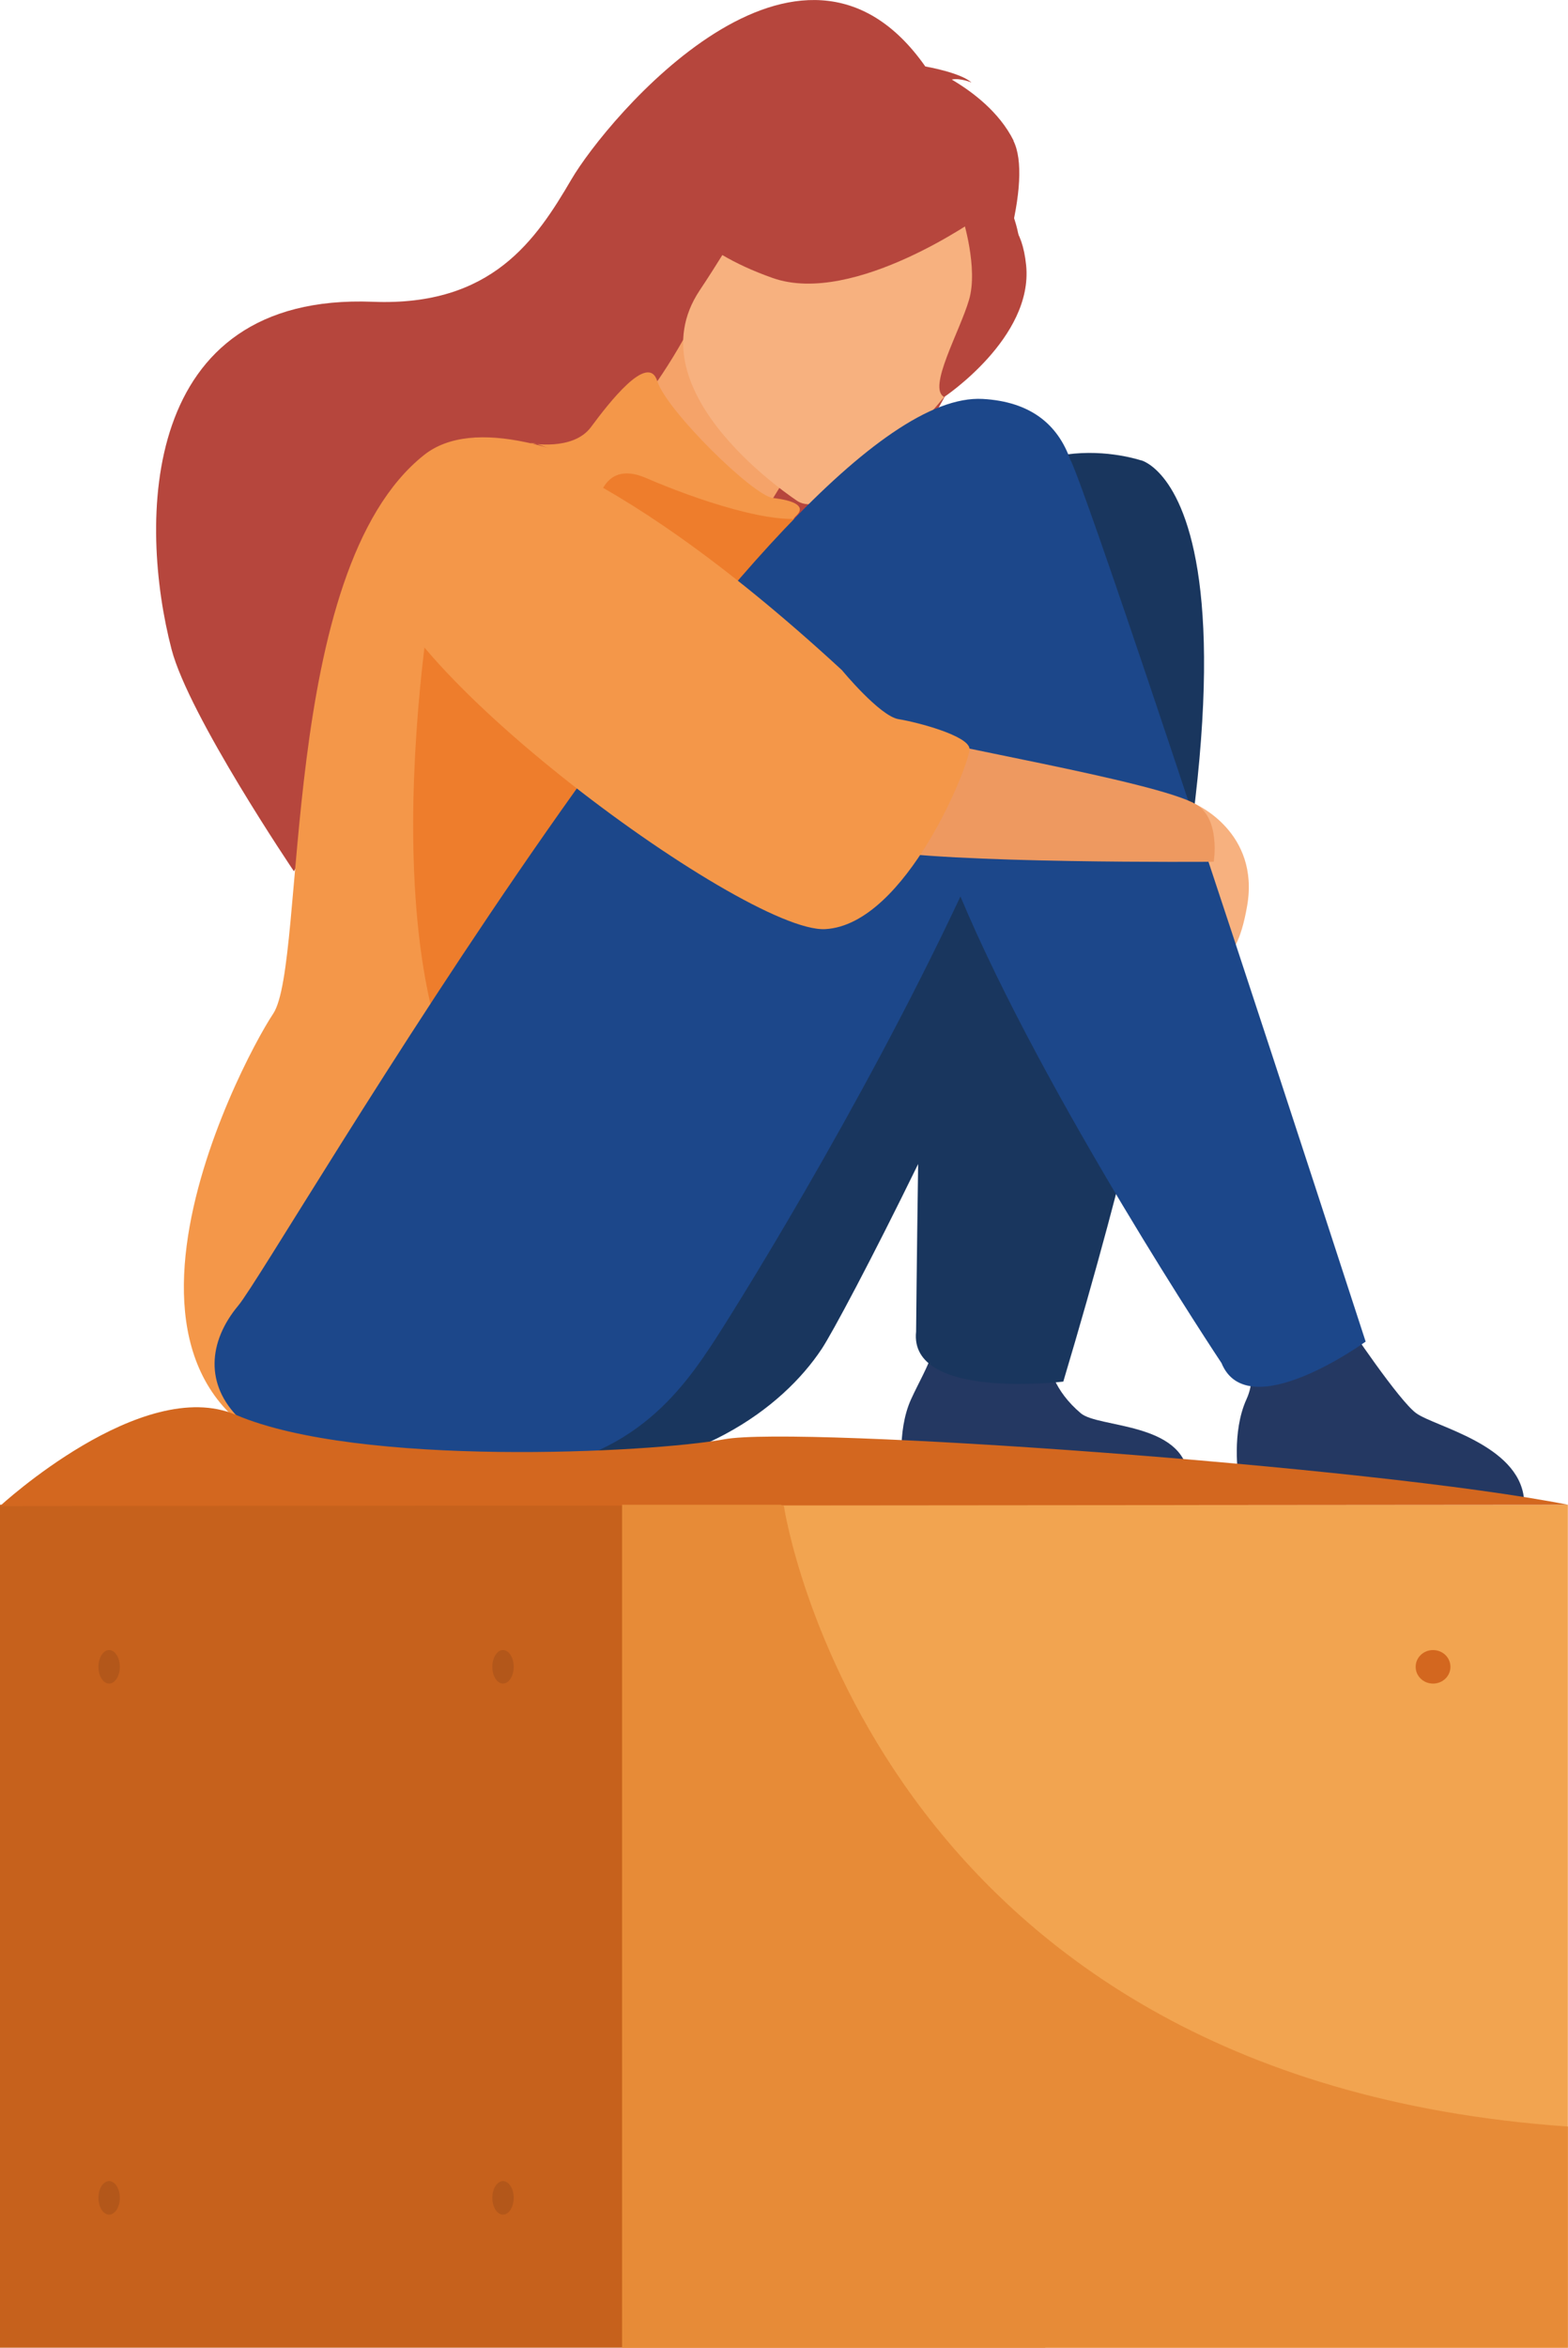 <?xml version="1.0" encoding="UTF-8"?>
<svg id="Calque_2" data-name="Calque 2" xmlns="http://www.w3.org/2000/svg" viewBox="0 0 222.85 333.43">
  <defs>
    <style>
      .cls-1 {
        fill: #ee9960;
      }

      .cls-2 {
        fill: #b3571a;
      }

      .cls-3 {
        fill: #243862;
      }

      .cls-4 {
        fill: #c6611c;
      }

      .cls-5 {
        fill: #e78b37;
      }

      .cls-6 {
        fill: #f7b17f;
      }

      .cls-7 {
        fill: #f49749;
      }

      .cls-8 {
        fill: #b6463d;
      }

      .cls-9 {
        fill: #ee7d2c;
      }

      .cls-10 {
        fill: #f5a369;
      }

      .cls-11 {
        fill: #19365e;
      }

      .cls-12 {
        fill: #1c478a;
      }

      .cls-13 {
        fill: #d3671f;
      }

      .cls-14 {
        fill: #f2a450;
      }
    </style>
  </defs>
  <g id="Calque_1-2" data-name="Calque 1">
    <g>
      <path class="cls-3" d="m216.59,212.81l-40.59-3.19s-.98-6.19,1.15-10.88c2.04-4.51-.76-7.76-3.54-13.12,2.58,2.65,11.47,2.27,17.32,1.48.72,1.16,7.95,11.9,10.36,13.62,2.65,1.91,14.48,4.41,15.3,12.08Z"/>
      <path class="cls-3" d="m168.91,209.62h-40.58s-.98-6.19,1.15-10.88c2.04-4.51,5.57-9.34,2.78-14.7,2.58,2.65,10.72,2.37,16.59,1.58.72,1.16-2.71,8.78,4.76,15.1,2.5,2.11,14.48,1.22,15.3,8.91h0Z"/>
      <path class="cls-11" d="m162.18,65.39s-19.33-6.59-26.74,13.04c-35.39,28.67-86.01,101.89-90.28,107-8.55,10.25-1.95,24.53,33.05,24.18,20.45-.2,32.98-9.59,38.58-18.04,1.49-2.25,6.99-12.52,13.7-26.25-.2,13.79-.29,23.8-.29,23.8-1.05,9.77,20.92,7.1,20.92,7.1,37.26-124.62,11.05-130.85,11.05-130.85v.02Z"/>
      <path class="cls-8" d="m144.07,20c-2.05-4.12-5.9-6.99-8.8-8.7,1.22-.26,2.8.42,2.8.42-1.55-1.42-6.56-2.28-6.56-2.28-17.82-25.36-45.29,7.48-50.3,16.04-5.01,8.55-11.28,18.05-28.21,17.38-33.31-1.31-33.27,31.49-28.62,49.35,2.45,9.44,17.39,31.53,17.39,31.53,3.85-7.05,37.46-39.32,60.46-39.11,7.74-3.11,15.9-12.31,16.53-13.05-6.06,7.58-10.43,11.15-13.36,12.87,21.89-3.39,44.09-53.56,38.63-64.46h.03Z"/>
      <path class="cls-10" d="m103.63,84.64c.06.09-3.01,11.45-12.24,6.46-6.06-3.27-15.77-17.22-12.03-21.96,1.78-2.25,9.63-6.52,17.79-20.98l.98.85,16.49,14.27s-3.75,5.61-6.9,11.11c-2.64,4.62-4.87,9.16-4.09,10.26Z"/>
      <path class="cls-8" d="m97.53,45.44s.3-11.73,3.77-19.59c2.47-5.62,17.51-22.53,34.43-7.3,0,0,5.08,4.18,7.88,11.05,2.23,5.47,4.12,15.33-13.33,27.18l-5.38,4.35-27.37-15.67h0Z"/>
      <path class="cls-7" d="m75.37,62.95s6.06,1.15,8.61-2.28c2.55-3.43,8.14-10.69,9.44-6.53,1.31,4.16,13.61,16.27,16.45,16.59,2.84.32,4.84,1.12,3.23,2.58-1.61,1.48-.93,7.38-2.54,7.91-1.61.53-31.47-18.61-35.18-18.3v.03Z"/>
      <path class="cls-6" d="m113.44,71.23s-23.78-15.37-13.98-30.02c9.8-14.65,13.33-26.51,28.93-17.32,15.6,9.2,14.77,16.73,12.69,22.43-2.08,5.68-21.21,28.54-27.64,24.91Z"/>
      <path class="cls-7" d="m114.62,83.12s-40.26-29.66-54.35-18.5c-20.78,16.48-16.62,72.13-21.45,79.36-4.82,7.23-32.03,59.16,12.21,64.44,44.23,5.28,54.42-22.6,56.44-43.53,2.01-20.91,7.16-81.79,7.16-81.79h-.01Z"/>
      <path class="cls-9" d="m61.65,82.74s-11.6,64.09,11.38,81.59c22.98,17.51,34.54-83.58-11.38-81.59Z"/>
      <path class="cls-9" d="m84.77,72.51s.44-7.49,7.05-4.62c6.6,2.86,18.83,7.16,23.56,5.4,4.74-1.77-7.62,21.91-18.9,13.98-11.28-7.92-11.73-14.75-11.73-14.75h.01Z"/>
      <path class="cls-8" d="m139.35,30.7s-17.95,12.87-29.54,8.78c-11.58-4.08-14.09-9.6-14.09-9.6,0,0,11.61-.95,20.24-10.39,0,0,24.02-.23,23.41,11.21h-.01Z"/>
      <path class="cls-6" d="m169.96,114.24s9.1,3.96,7.29,14.41c-1.81,10.45-5.43,6.95-5.43,6.95l-1.87-21.35Z"/>
      <path class="cls-8" d="m136.82,31.02s2.24,7.06.9,11.57c-1.32,4.52-5.94,12.54-3.53,13.79,0,0,12.67-8.42,11.65-18.69-1.09-10.88-9.03-6.67-9.03-6.67Z"/>
      <path class="cls-12" d="m152.15,65.39c-1.79-5.15-5.73-8.35-12.47-8.73-29.51-1.67-100.44,122.33-105.82,128.77-8.55,10.25-1.94,24.53,33.05,24.18,20.45-.2,28.53-9.99,34.13-18.44,2.57-3.86,21.17-33.41,35.46-63.85,11.98,28.56,37.1,66.26,37.1,66.26,3.73,9.1,20.49-3.04,20.49-3.04-40.17-123.51-41.93-125.16-41.93-125.16Z"/>
      <path class="cls-1" d="m58.32,69.15s-10.6,16.37,22.37,31.41c32.98,15.03,36.85,18.7,43.3,20.04,10.02,2.1,48.51,1.79,48.51,1.79,0,0,1.01-6.1-2.54-8.17-5.67-3.3-38.46-8.65-42.88-10.43-4.42-1.78-51.52-52.4-68.76-34.64Z"/>
      <path class="cls-7" d="m67.68,62.13s16.85.67,51.98,33.05c0,0,5.38,6.53,8.05,6.96,2.67.43,9.92,2.34,10.08,4.19.16,1.85-8.93,24.97-20.49,25.63-11.57.66-67.25-40.53-63.45-53.9,3.8-13.38,13.82-15.93,13.82-15.93h.01Z"/>
      <path class="cls-4" d="m148.55,213.71H0v119.72h148.55v-119.72Z"/>
      <path class="cls-14" d="m222.83,213.71H88.42v119.72h134.41v-119.72Z"/>
      <path class="cls-13" d="m110.8,236.73c0-1.32,1.1-2.38,2.47-2.38s2.47,1.06,2.47,2.38-1.11,2.38-2.47,2.38-2.47-1.06-2.47-2.38Z"/>
      <path class="cls-13" d="m201.2,236.73c0-1.32,1.1-2.38,2.47-2.38s2.47,1.06,2.47,2.38-1.1,2.38-2.47,2.38-2.47-1.06-2.47-2.38Z"/>
      <path class="cls-13" d="m110.8,312.15c0-1.32,1.1-2.38,2.47-2.38s2.47,1.06,2.47,2.38-1.11,2.38-2.47,2.38-2.47-1.06-2.47-2.38Z"/>
      <path class="cls-13" d="m201.2,312.15c0-1.32,1.1-2.38,2.47-2.38s2.47,1.06,2.47,2.38-1.1,2.38-2.47,2.38-2.47-1.06-2.47-2.38Z"/>
      <path class="cls-2" d="m13.99,236.73c0-1.32.69-2.38,1.52-2.38s1.52,1.06,1.52,2.38-.69,2.38-1.52,2.38-1.52-1.06-1.52-2.38Z"/>
      <path class="cls-2" d="m69.97,236.73c0-1.32.69-2.38,1.52-2.38s1.52,1.06,1.52,2.38-.69,2.38-1.52,2.38-1.52-1.06-1.52-2.38Z"/>
      <path class="cls-2" d="m13.99,312.15c0-1.32.69-2.38,1.52-2.38s1.52,1.06,1.52,2.38-.69,2.38-1.52,2.38-1.52-1.06-1.52-2.38Z"/>
      <path class="cls-2" d="m69.97,312.15c0-1.32.69-2.38,1.52-2.38s1.52,1.06,1.52,2.38-.69,2.38-1.52,2.38-1.52-1.06-1.52-2.38Z"/>
      <path class="cls-13" d="m0,213.9s20.19-18.64,33.51-12.96c17.52,7.49,58.98,5.4,69.44,3.47,10.46-1.94,92.15,3.83,119.89,9.3L.01,213.9h-.01Z"/>
      <path class="cls-5" d="m222.83,302.03v31.4H88.42v-119.72h22.54l.45.19s12.07,81.21,111.42,88.12h0Z"/>
    </g>
  </g>
</svg>